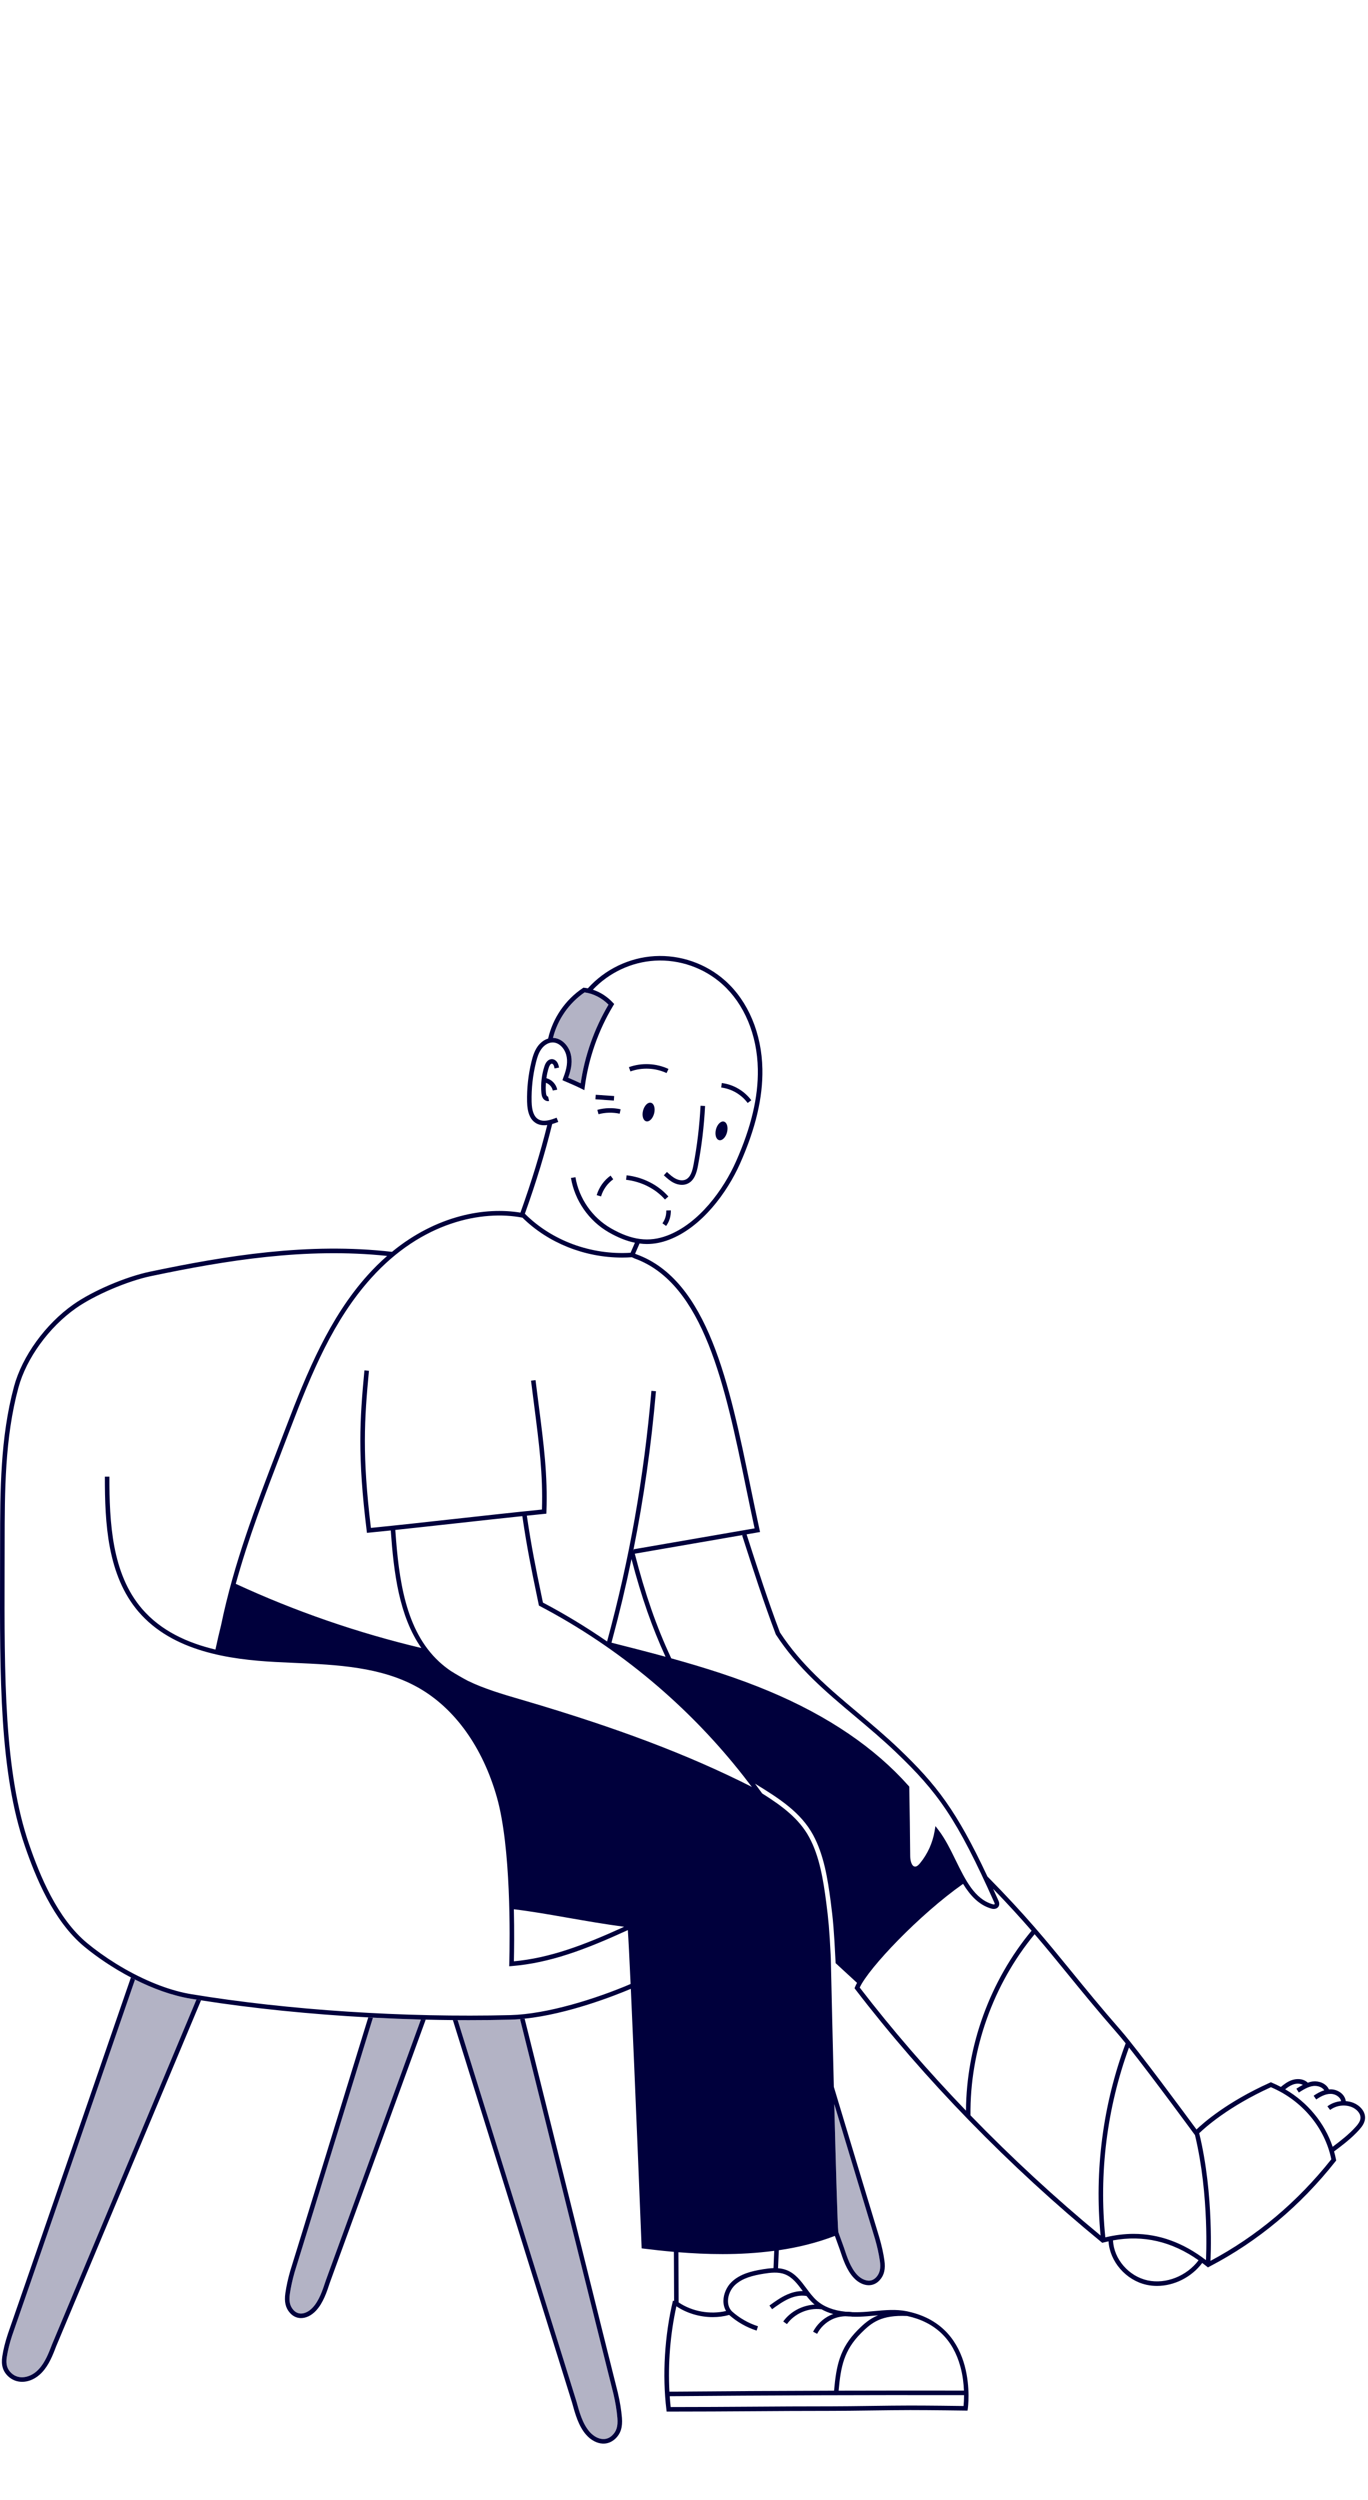 <?xml version="1.0" encoding="UTF-8"?>
<svg xmlns="http://www.w3.org/2000/svg" viewBox="0 0 353 645">
  <defs>
    <style>
      .cls-1 {
        fill: none;
      }

      .cls-1, .cls-2, .cls-3 {
        stroke-width: 0px;
      }

      .cls-2 {
        mix-blend-mode: multiply;
        opacity: .3;
      }

      .cls-2, .cls-3 {
        fill: #00003c;
      }

      .cls-4 {
        isolation: isolate;
      }
    </style>
  </defs>
  <g class="cls-4">
    <g id="Layer_1" data-name="Layer 1">
      <g>
        <path class="cls-1" d="M285.221,577.242c2.466-.595,4.898-.905,7.283-.905,6.579,0,12.831,2.281,18.684,6.78.541-11.019-.45-22.356-2.836-32.26l-.148-.201c-.126-.172-10.654-14.533-16.88-22.398-5.694,15.628-7.801,32.518-6.104,48.984Z"/>
        <path class="cls-1" d="M312.353,583.305c11.894-6.327,22.384-15.129,31.18-26.203-1.654-8.154-7.594-15.245-15.586-18.603-11.018,4.999-17.071,10.484-18.504,11.873,2.457,10.098,3.474,21.687,2.909,32.932Z"/>
        <path class="cls-1" d="M172.812,618.227c.068.942.144,1.878.248,2.795,7.862-.002,14.478-.049,21.023-.095,6.548-.047,13.025-.093,20.608-.093,2.668,0,6.291-.05,9.941-.102,3.711-.051,7.449-.104,10.243-.104,4.743,0,11.782.099,13.755.127.056-.556.128-1.547.127-2.804-25.243-.05-50.786.044-75.945.276Z"/>
        <path class="cls-1" d="M147.33,303.91l1.157-.192c.914,5.486,4.339,10.416,9.159,13.188,5.346,3.074,9.83,3.653,14.538,1.87,8.189-3.099,14.524-11.889,17.721-19.082,3.932-8.848,5.78-16.647,5.649-23.843-.162-8.868-3.51-16.865-9.187-21.94-4.718-4.219-11.044-6.421-17.366-6.058-6.064.353-11.846,3.083-16.013,7.49,1.923.634,3.719,1.785,5.196,3.373l.301.324-.229.379c-3.852,6.374-6.399,13.646-7.364,21.03l-.106.812-.734-.362c-1.664-.818-3.025-1.397-4.339-1.955-.089-.022-.175-.052-.264-.072.004-.011.009-.023.013-.034l-.322-.137.174-.551c1.006-2.507,1.249-4.369.787-6.037-.435-1.575-1.812-3.22-3.589-3.159-1.035.034-2.096.682-2.839,1.733-.72,1.017-1.093,2.273-1.388,3.478-.808,3.291-1.181,6.679-1.107,10.07.051,2.401.619,3.888,1.736,4.545,1.336.787,3.136.197,4.716-.417l.425,1.093c-.423.165-.966.373-1.567.545-1.811,7.36-4.114,14.938-7.048,23.144,6.934,6.947,17.081,10.698,27.27,10.073l1.122-2.589c-2.159-.442-4.386-1.333-6.773-2.705-5.121-2.945-8.759-8.184-9.731-14.013ZM155.094,308.683l-1.125-.332c.598-2.025,1.872-3.816,3.585-5.045l.684.953c-1.503,1.078-2.619,2.649-3.144,4.424ZM171.88,316.301l-.946-.692c.69-.944,1.026-2.058.998-3.314l1.173-.025c.034,1.52-.378,2.876-1.224,4.031ZM186.245,279.421c2.986.364,5.834,2.027,7.618,4.448l-.944.696c-1.597-2.167-4.146-3.654-6.817-3.981l.142-1.163ZM184.745,291.397c.341-1.321,1.258-2.227,2.047-2.023s1.152,1.44.811,2.762-1.258,2.227-2.047,2.023c-.789-.204-1.152-1.44-.811-2.762ZM176.935,304.324c1.254-.567,1.72-2.215,2.011-3.753.951-5.033,1.564-10.176,1.823-15.286l1.171.06c-.262,5.163-.881,10.36-1.843,15.444-.346,1.835-.936,3.816-2.68,4.604-.444.202-.937.301-1.452.301-.668,0-1.371-.167-2.053-.498-1.018-.495-1.829-1.244-2.614-1.968l.795-.861c.723.665,1.47,1.355,2.332,1.773.892.435,1.807.504,2.509.184ZM172.495,275.789l-.494,1.063c-2.907-1.349-6.307-1.502-9.325-.423l-.395-1.104c3.306-1.182,7.03-1.015,10.214.464ZM168.792,287.276c-.341,1.321-1.258,2.227-2.047,2.023-.789-.204-1.152-1.44-.811-2.762s1.258-2.227,2.047-2.023c.789.204,1.152,1.44.811,2.762ZM161.688,303.226c4.219.481,8.148,2.476,10.78,5.473l-.881.774c-2.442-2.78-6.099-4.633-10.032-5.081l.133-1.166ZM160.144,286.195l-.251,1.145c-1.794-.393-3.679-.346-5.452.132l-.306-1.131c1.954-.529,4.032-.58,6.008-.145ZM153.727,282.45l4.753.325-.079,1.17-4.754-.325.08-1.17ZM143.105,275.665c-.066-.325-.135-.662-.283-.912-.114-.192-.289-.325-.434-.33-.345.03-.622.54-.779,1.017-.29.884-.488,1.803-.621,2.731,1.391.367,2.529,1.543,2.797,2.971l-1.152.218c-.172-.912-.891-1.692-1.766-1.997-.056.816-.07,1.633-.002,2.442.028.317.066.648.208.882.091.15.258.245.364.237l.248,1.145c-.089.019-.179.029-.269.029-.517,0-1.043-.305-1.345-.802-.274-.451-.337-.955-.374-1.391-.195-2.287.081-4.648.798-6.83.396-1.205,1.097-1.827,1.931-1.823.556.018,1.081.357,1.405.905.248.42.341.875.423,1.276l-1.149.234Z"/>
        <path class="cls-1" d="M343.43,540.22c-1.457-.042-2.869.81-3.797,1.444l-.662-.967c.704-.482,1.659-1.071,2.745-1.399-.564-.881-1.813-1.236-2.832-1.115-1.349.167-2.616.976-3.734,1.689l-.631-.99c.525-.334,1.086-.68,1.676-.991-.694-.368-1.638-.419-2.559-.079-.729.271-1.383.725-2.009,1.224,5.776,3.364,10.187,8.694,12.25,14.839,2.085-1.571,4.209-3.203,5.961-5.16.558-.622,1.139-1.367,1.218-2.177.125-1.27-1.033-2.427-2.241-2.913-1.825-.735-4.019-.443-5.588.743l-.708-.934c1.024-.775,2.269-1.222,3.544-1.339-.24-1.131-1.516-1.854-2.633-1.877Z"/>
        <path class="cls-1" d="M132.602,506.025c9.224-.874,17.863-4.073,28.456-8.915-4.993-.663-9.957-1.525-14.769-2.367-4.942-.865-9.605-1.674-13.692-2.151.134,5.693.07,10.598.005,13.434Z"/>
        <path class="cls-1" d="M183.928,597.822c-3.32.001-6.703-.984-9.395-2.798-1.57,7.072-2.196,14.828-1.794,22.031,14.081-.13,28.28-.212,42.481-.255.565-6.338,1.411-10.938,6.146-15.688,1.545-1.55,3.064-2.895,5.225-3.764-.296.027-.592.054-.887.082-1.286.12-2.615.244-3.926.283-.634.017-1.246.015-1.841-.004l-0.0.001c-.005-.001-.009-.001-.014-.001-.604-.019-1.187-.057-1.75-.113-1.212.032-2.417.297-3.509.827-1.625.79-2.98,2.107-3.816,3.708l-1.04-.543c.952-1.822,2.494-3.321,4.343-4.219.281-.137.579-.231.871-.34-1.154-.314-2.192-.742-3.13-1.274l-.006.044c-3.326-.433-6.873,1.103-8.828,3.828l-.953-.682c1.842-2.57,4.942-4.183,8.103-4.356-.085-.072-.18-.133-.263-.207-.676-.604-1.27-1.299-1.833-2.013-1.721-.304-3.398.197-4.524.694-1.556.687-2.98,1.719-4.357,2.718l-.688-.951c1.427-1.034,2.903-2.103,4.573-2.839,1.025-.453,2.462-.91,4.028-.89-.004-.005-.008-.01-.011-.015-1.358-1.827-2.64-3.551-4.588-4.309-1.732-.671-3.741-.429-5.489-.148-2.728.441-5.52,1.106-7.454,2.967-1.07,1.03-1.744,2.572-1.758,4.027-.007.765.167,1.86,1.036,2.729,1.909,1.71,4.235,3.043,6.705,3.832l-.357,1.118c-2.603-.832-5.055-2.236-7.099-4.054l.005.018c-1.348.377-2.772.559-4.209.559Z"/>
        <path class="cls-1" d="M175.117,594.018c3.454,2.358,8.167,3.197,12.235,2.217-.447-.765-.687-1.647-.678-2.624.017-1.759.828-3.621,2.118-4.861,2.167-2.084,5.164-2.808,8.081-3.279.861-.139,1.784-.263,2.721-.291l.189-4.466c-4.48.594-8.971.848-13.319.849-3.961,0-7.796-.196-11.404-.487.002,2.139.014,3.813.026,5.54.015,2.045.031,4.199.032,7.403Z"/>
        <path class="cls-1" d="M248.736,616.778c-.069-1.781-.305-3.928-.903-6.138-1.932-7.141-6.563-11.548-13.753-13.114-6.628-.298-9.114,1.636-11.882,4.412-4.448,4.464-5.244,8.664-5.8,14.859,10.799-.03,21.596-.04,32.338-.019Z"/>
        <path class="cls-1" d="M131.397,507.305l.017-.653c.176-6.821.465-30.079-3.207-42.987-3.661-12.871-10.836-22.89-20.204-28.212-9.553-5.428-21.022-5.938-32.114-6.43-1.621-.072-3.237-.144-4.842-.231-11.796-.636-26.466-2.683-35.289-12.949-8.063-9.383-8.718-22.919-8.698-34.869l1.173.002c-.019,11.739.614,25.025,8.415,34.102,4.924,5.73,11.791,8.807,18.941,10.513.483-2.243.969-4.327,1.455-6.289,3.32-16.02,8.817-30.361,14.599-45.436.676-1.762,1.358-3.541,2.042-5.338,5.565-14.602,11.374-28.615,21.204-39.554,1.635-1.82,3.311-3.46,5.01-4.941-21.055-2.223-41.74,1.174-60.989,5.217-6.035,1.267-14.515,4.897-19.306,8.265-6.985,4.91-12.816,12.961-14.855,20.511-3.518,13.025-3.533,26.739-3.548,40.003l-.013,6.592c-.07,28.15-.131,52.462,6.327,71.233,2.701,7.851,7.194,19.035,14.996,25.485,4.198,3.471,10.147,7.347,16.602,10.072l8.428,2.739c.631.138,1.262.259,1.891.363,24.954,4.104,54.94,6.068,82.26,5.385,9.542-.237,22.185-4.259,30.835-7.944l.227.532c-.316-6.898-.583-12.225-.746-14.518-11.171,5.128-20.183,8.476-29.959,9.284l-.651.054Z"/>
        <path class="cls-1" d="M283.998,576.769c-1.628-16.691.596-33.795,6.467-49.589-.825-1.028-1.552-1.907-2.13-2.569-5.234-5.993-9.099-10.736-12.838-15.324-2.845-3.491-5.525-6.779-8.524-10.262-10.715,12.96-16.735,29.921-16.55,46.735,10.546,10.881,21.832,21.315,33.575,31.009Z"/>
        <path class="cls-1" d="M257.539,492.054c-.262.3-.655.457-1.11.457-.203,0-.419-.031-.641-.095-3.207-.926-5.434-3.389-7.276-6.377-11.277,7.929-24.377,21.728-26.669,26.752,8.306,10.808,17.531,21.473,27.418,31.759.109-16.749,6.224-33.548,16.931-46.425-2.862-3.294-6.036-6.787-9.931-10.813.459,1.006.924,2.035,1.404,3.11.278.624.233,1.22-.127,1.632Z"/>
        <path class="cls-1" d="M296.13,588.342c4.732,1.024,10.089-1.103,13.151-5.187-6.857-4.853-14.262-6.576-22.079-5.135.201,4.78,4.029,9.26,8.928,10.322Z"/>
        <path class="cls-1" d="M100.834,394.851c-1.897.199-3.761.39-5.575.571l-.57.057-.07-.569c-2.371-19.29-1.8-28.491-.579-41.354l1.167.11c-1.201,12.657-1.769,21.748.506,40.533,6.955-.699,14.615-1.545,22.03-2.365,7.439-.822,15.126-1.671,22.102-2.372.288-9.06-.723-16.897-1.996-26.774-.267-2.068-.544-4.217-.821-6.476l1.163-.142c.277,2.256.554,4.402.821,6.468,1.304,10.114,2.334,18.104,1.988,27.478l-.019.511-.508.05c-1.476.147-2.99.303-4.524.463,1.202,8.198,2.36,13.787,3.694,20.217l.457,2.207c5.715,3.013,11.243,6.369,16.557,10.036,5.755-21.106,9.499-42.262,11.438-64.667l1.168.101c-1.217,14.067-3.145,27.644-5.83,41.026l.102-.026-.038-.218,31.221-5.399c-.762-3.495-1.494-7.051-2.229-10.616-5.325-25.86-10.832-52.599-28.785-59.033l-.649-.304c-.844.057-1.69.089-2.532.089-9.658,0-19.068-3.752-25.714-10.304-10.373-2.004-25.965,1.049-39.047,15.605-9.708,10.804-15.245,24.14-20.981,39.188-.685,1.799-1.367,3.578-2.044,5.341-4.419,11.521-8.668,22.614-11.9,34.342,15.343,7.09,31.447,12.652,47.89,16.558-5.753-8.249-7.117-19.398-7.894-30.335Z"/>
        <path class="cls-3" d="M165.934,286.538c-.341,1.321.022,2.558.811,2.762.789.204,1.706-.702,2.047-2.023.341-1.321-.022-2.558-.811-2.762-.789-.204-1.706.702-2.047,2.023Z"/>
        <path class="cls-3" d="M185.556,294.159c.789.204,1.706-.702,2.047-2.023s-.022-2.558-.811-2.762-1.706.702-2.047,2.023c-.341,1.321.022,2.558.811,2.762Z"/>
        <path class="cls-2" d="M152.132,627.395c.992,1.134,2.234,1.82,3.406,1.88.893.049,1.704-.259,2.407-.912,1.132-1.051,1.541-2.393,1.37-4.488-.156-1.908-.497-4.001-1.012-6.223-.312-1.087-22.082-88.593-24.105-96.72-.834.067-1.662.116-2.477.137-3.574.089-7.196.133-10.845.133-.924,0-1.854-.008-2.782-.014l30.663,98.408c.735,2.695,1.563,5.727,3.376,7.799Z"/>
        <path class="cls-2" d="M1.75,608.128c-.288,1.882.078,3.127,1.223,4.168,1.976,1.793,4.706,1.027,6.409-.444,1.825-1.578,2.85-3.936,3.667-6.023l.333-.862,37.301-89.07c-.479-.077-.966-.15-1.442-.228-4.894-.805-9.847-2.656-14.402-4.947-2.99,8.675-31.297,90.8-31.697,91.8-.645,1.942-1.13,3.891-1.393,5.606Z"/>
        <path class="cls-2" d="M74.799,591.783c-.275,1.911-.005,3.161.904,4.178.548.613,1.202.928,1.945.937.983.008,2.101-.544,3.022-1.526,1.694-1.806,2.594-4.55,3.389-6.97l24.553-67.366c-4.123-.108-8.255-.269-12.377-.483-1.948,6.339-19.846,64.588-20.189,65.587-.573,1.993-.996,3.901-1.247,5.644Z"/>
        <path class="cls-2" d="M221.17,586.89c.921.981,2.025,1.494,3.023,1.526.742-.009,1.396-.324,1.944-.937.909-1.017,1.179-2.266.903-4.178-.248-1.726-.682-3.686-1.256-5.671-.147-.429-4.951-16.342-10.509-34.774.424,16.683.847,31.421,1.047,32.994l.201.594,1.253,3.458c.8,2.436,1.701,5.18,3.394,6.986Z"/>
        <path class="cls-3" d="M218.175,597.596c.563.056,1.146.095,1.75.113-.578-.106-1.164-.129-1.75-.113Z"/>
        <path class="cls-3" d="M145.715,278.943c-.015-.006-.03-.013-.044-.019l-.207-.088c-.004.011-.009.023-.013.034.089.02.176.051.264.072Z"/>
        <path class="cls-2" d="M142.688,267.779c2.268.045,3.994,2.025,4.545,4.021.499,1.805.309,3.751-.622,6.25,1.012.431,2.048.879,3.231,1.443,1.039-7.117,3.512-14.109,7.18-20.295-1.745-1.745-3.918-2.857-6.18-3.16-4.037,2.767-6.968,6.998-8.154,11.741Z"/>
        <path class="cls-3" d="M140.988,278.172c.133-.928.33-1.847.621-2.731.156-.476.433-.987.779-1.017.145.005.32.137.434.33.148.25.216.586.283.912l1.149-.234c-.081-.401-.174-.856-.423-1.276-.324-.547-.849-.886-1.405-.905-.834-.003-1.535.618-1.931,1.823-.716,2.182-.992,4.543-.798,6.83.037.436.1.94.374,1.391.302.497.828.802,1.345.802.09,0,.18-.009.269-.029l-.248-1.145c-.105.008-.273-.087-.364-.237-.141-.234-.18-.565-.208-.882-.069-.808-.054-1.626.002-2.442.875.305,1.595,1.085,1.766,1.997l1.152-.218c-.268-1.428-1.407-2.604-2.797-2.971Z"/>
        <path class="cls-3" d="M171.299,303.228c.785.724,1.596,1.473,2.614,1.968.682.331,1.386.498,2.053.498.515,0,1.008-.1,1.452-.301,1.744-.788,2.333-2.769,2.68-4.604.961-5.085,1.581-10.282,1.843-15.444l-1.171-.06c-.259,5.11-.872,10.253-1.823,15.286-.291,1.538-.757,3.186-2.011,3.753-.702.32-1.617.251-2.509-.184-.862-.418-1.61-1.107-2.332-1.773l-.795.861Z"/>
        <path class="cls-3" d="M171.587,309.473l.881-.774c-2.632-2.997-6.561-4.992-10.78-5.473l-.133,1.166c3.933.448,7.59,2.301,10.032,5.081Z"/>
        <path class="cls-3" d="M170.935,315.61l.946.692c.846-1.155,1.258-2.511,1.224-4.031l-1.173.025c.028,1.256-.307,2.371-.998,3.314Z"/>
        <path class="cls-3" d="M153.97,308.351l1.125.332c.525-1.775,1.641-3.346,3.144-4.424l-.684-.953c-1.713,1.229-2.987,3.02-3.585,5.045Z"/>
        <path class="cls-3" d="M192.92,284.566l.944-.696c-1.785-2.421-4.633-4.084-7.618-4.448l-.142,1.163c2.671.326,5.22,1.814,6.817,3.981Z"/>
        <path class="cls-3" d="M172.001,276.852l.494-1.063c-3.184-1.478-6.908-1.646-10.214-.464l.395,1.104c3.019-1.08,6.418-.926,9.325.423Z"/>
        <rect class="cls-3" x="155.477" y="280.816" width="1.173" height="4.764" transform="translate(-137.129 419.562) rotate(-86.085)"/>
        <path class="cls-3" d="M154.136,286.341l.306,1.131c1.773-.477,3.658-.524,5.452-.132l.251-1.145c-1.977-.434-4.055-.384-6.008.145Z"/>
        <polygon class="cls-3" points="311.69 584.991 311.696 584.988 311.686 584.987 311.69 584.991"/>
        <g>
          <path class="cls-3" d="M349.254,542.539c-.637-.257-1.311-.398-1.993-.451-.238-1.859-2.118-3.005-3.807-3.041-.184-.006-.364.005-.544.02-.71-1.589-2.6-2.237-4.169-2.047-.448.055-.872.176-1.284.325-.039-.039-.079-.078-.118-.118-1.227-1.048-2.929-.953-4.11-.513-1.037.385-1.919,1.051-2.712,1.714h0c-.767-.401-1.549-.78-2.357-1.111l-.233-.095-.23.103c-11.144,5.017-17.243,10.435-18.952,12.085-2.433-3.311-15.122-20.528-19.527-25.572-5.22-5.977-9.08-10.713-12.812-15.293-6.278-7.703-11.752-14.418-21.616-24.417-7.995-17.034-13.172-23.696-22.761-32.874-3.508-3.357-7.131-6.401-10.634-9.344-7.51-6.309-14.605-12.27-20.145-20.753-3.035-7.995-5.863-16.785-8.598-25.292l3.474-.601-.132-.599c-.808-3.682-1.581-7.436-2.357-11.2-5.39-26.176-10.965-53.244-29.487-59.878l-.267-.126,1.143-2.636c.639.082,1.274.133,1.906.133,1.891,0,3.761-.365,5.668-1.087,8.527-3.227,15.085-12.294,18.378-19.703,4.003-9.008,5.884-16.97,5.75-24.34-.168-9.195-3.659-17.502-9.578-22.794-4.949-4.425-11.593-6.739-18.216-6.354-6.574.383-12.847,3.413-17.244,8.313-.308-.062-.618-.114-.93-.149l-.213-.024-.178.12c-4.501,3.013-7.735,7.736-8.928,13.014-1.033.315-2.005,1.038-2.723,2.051-.833,1.177-1.246,2.559-1.569,3.877-.833,3.391-1.216,6.881-1.141,10.374.061,2.841.818,4.649,2.313,5.53.664.392,1.391.536,2.114.536.262,0,.52-.034.778-.067-1.79,7.187-4.05,14.594-6.918,22.606-9.023-1.505-21.57.629-33.147,10.116h0c-21.606-2.485-42.793.99-62.477,5.122-6.271,1.316-14.757,4.949-19.74,8.453-7.196,5.058-13.206,13.366-15.313,21.166C.058,370.894.043,384.688.027,398.026l-.013,6.591c-.07,28.257-.131,52.66,6.391,71.618,2.747,7.984,7.327,19.369,15.358,26.007,3.187,2.635,7.37,5.501,12.021,7.942.348.183.702.36,1.055.538,4.555,2.29,9.508,4.142,14.402,4.947.475.078.963.151,1.442.228.397.064.794.126,1.193.189,13.431,2.1,28.191,3.592,43.153,4.404.402.022.804.043,1.207.064,4.122.213,8.254.375,12.377.483.412.011.825.021,1.237.03,2.344.055,4.684.096,7.015.117.411.004.82.004,1.23.006.928.006,1.857.014,2.782.014,3.649,0,7.27-.043,10.845-.133.815-.02,1.643-.069,2.477-.137.391-.032.786-.078,1.179-.119,11.188-1.166,23.376-5.991,27.405-7.697.063-.027.145-.06.204-.086h0c-.059.025-.141.059-.204.086,1.094,23.981,2.75,65.884,2.773,66.464l.019.497.494.062c2.417.302,5.047.594,7.819.836.002,2.192.013,3.891.027,5.647.014,1.961.029,4.033.031,7.024l-.298-.071c-2.152,8.983-2.767,19.226-1.689,28.103l.063.515h.519c8.095,0,14.861-.048,21.553-.095,6.546-.047,13.02-.093,20.6-.093,2.672,0,6.301-.05,9.958-.102,3.705-.051,7.438-.104,10.227-.104,5.526,0,14.18.134,14.267.135l.513.008.076-.507c.031-.212,2.926-21.06-15.413-25.056l.001-.018c-.031-.002-.058-.001-.089-.003-.076-.016-.144-.038-.221-.053-2.79-.569-5.649-.301-8.414-.043-1.267.119-2.577.242-3.851.278-.615.017-1.208.016-1.781-.001-.58-.096-1.165-.127-1.751-.116-3.192-.328-5.662-1.288-7.484-2.917-.99-.884-1.836-2.022-2.653-3.122-1.397-1.879-2.841-3.823-5.104-4.702-.719-.279-1.462-.421-2.207-.479l.197-4.642c4.922-.724,9.808-1.907,14.464-3.701l1.241,3.426c.833,2.535,1.776,5.41,3.647,7.405,1.133,1.208,2.533,1.898,3.848,1.898h.045c1.07-.014,2.039-.472,2.804-1.328,1.149-1.285,1.516-2.865,1.19-5.126-.261-1.804-.695-3.764-1.299-5.856-.162-.476-5.683-18.768-11.739-38.854-.295-11.833-.582-24.133-.784-33.078l-.031-.82c-.337-6.695-.577-9.338-1.164-13.805-.758-5.767-1.722-11.81-4.399-16.738-2.595-4.777-6.952-8.026-12.12-11.279-.608-.845-1.217-1.689-1.842-2.522,6.382,3.889,11.851,7.457,14.992,13.242,2.772,5.104,3.758,11.268,4.53,17.144.626,4.763.86,7.471,1.232,15.095.013.275.026.536.04.824l5.532,5.09c-.219.396-.4.761-.527,1.083l-.122.308.202.265c17.77,23.17,39.724,45.723,63.489,65.222l.233.19.291-.077c.443-.118.883-.216,1.323-.314.315,5.224,4.503,10.076,9.842,11.232.875.19,1.768.282,2.666.282,4.415,0,8.908-2.233,11.674-5.929.301.228.602.46.902.7h0s.563.448.563.448l.01.001c.198-.106.397-.212.595-.318,0-0,0-0,0-.001,0,0,0,0,0,.001,12.368-6.463,23.247-15.56,32.33-27.053l.167-.21-.05-.263c-.133-.698-.307-1.386-.5-2.069,2.239-1.684,4.55-3.426,6.474-5.575.685-.764,1.4-1.698,1.512-2.846.19-1.93-1.406-3.486-2.97-4.116ZM225.785,577.631c.573,1.985,1.007,3.945,1.256,5.671.276,1.911.006,3.161-.903,4.178-.548.613-1.202.928-1.944.937-.998-.032-2.102-.545-3.023-1.526-1.694-1.806-2.594-4.55-3.394-6.986l-1.253-3.458-.201-.594c-.2-1.573-.623-16.311-1.047-32.994,5.558,18.431,10.362,34.344,10.509,34.774ZM150.842,256.039c2.262.302,4.435,1.414,6.18,3.16-3.668,6.186-6.141,13.178-7.18,20.295-1.184-.563-2.219-1.012-3.231-1.443.93-2.5,1.121-4.446.622-6.25-.551-1.996-2.277-3.976-4.545-4.021,1.186-4.742,4.117-8.974,8.154-11.741ZM142.489,290c.601-.172,1.144-.381,1.567-.545l-.425-1.093c-1.581.614-3.381,1.204-4.716.417-1.117-.657-1.684-2.144-1.736-4.545-.074-3.391.299-6.778,1.107-10.07.295-1.205.668-2.461,1.388-3.478.743-1.05,1.804-1.698,2.839-1.733,1.777-.062,3.154,1.584,3.589,3.159.462,1.669.219,3.531-.787,6.037l-.174.551.322.137.207.088c.015.006.03.013.044.019,1.314.559,2.675,1.138,4.339,1.955l.734.362.106-.812c.965-7.384,3.511-14.656,7.364-21.03l.229-.379-.301-.324c-1.478-1.587-3.273-2.739-5.196-3.373,4.167-4.406,9.948-7.137,16.013-7.49,6.323-.363,12.648,1.839,17.366,6.058,5.677,5.074,9.025,13.071,9.187,21.94.131,7.196-1.717,14.995-5.649,23.843-3.197,7.193-9.532,15.983-17.721,19.082-4.708,1.783-9.193,1.204-14.538-1.87-4.821-2.772-8.245-7.703-9.159-13.188l-1.157.192c.972,5.829,4.609,11.067,9.731,14.013,2.386,1.372,4.614,2.263,6.773,2.705l-1.122,2.589c-10.188.625-20.336-3.126-27.27-10.073,2.934-8.206,5.237-15.784,7.048-23.144ZM134.808,314.152c6.646,6.552,16.055,10.304,25.714,10.304.843,0,1.688-.032,2.532-.089l.649.304c17.953,6.434,23.46,33.173,28.785,59.033.735,3.565,1.467,7.121,2.229,10.616l-31.221,5.399.038.218-.102.026c2.686-13.382,4.613-26.959,5.83-41.026l-1.168-.101c-1.939,22.404-5.683,43.561-11.438,64.667-5.313-3.667-10.842-7.024-16.557-10.036l-.457-2.207c-1.334-6.431-2.492-12.019-3.694-20.217,1.533-.16,3.048-.315,4.524-.463l.508-.05.019-.511c.347-9.373-.683-17.363-1.988-27.478-.266-2.066-.543-4.212-.821-6.468l-1.163.142c.277,2.26.554,4.408.821,6.476,1.274,9.876,2.284,17.714,1.996,26.774-6.976.701-14.663,1.55-22.102,2.372-7.415.82-15.075,1.666-22.03,2.365-2.276-18.785-1.708-27.876-.506-40.533l-1.167-.11c-1.221,12.863-1.792,22.064.579,41.354l.07.569.57-.057c1.814-.181,3.678-.372,5.575-.571.777,10.937,2.14,22.086,7.894,30.335-16.443-3.906-32.548-9.468-47.89-16.558,3.232-11.728,7.481-22.821,11.9-34.342.676-1.764,1.358-3.542,2.044-5.341,5.735-15.048,11.272-28.384,20.981-39.188,13.082-14.556,28.674-17.61,39.047-15.605ZM192.059,395.94l-.002.001.001-.001s0.0 0.0 0.0.001ZM167.06,415.851c1.423,4.066,2.968,7.872,4.679,11.596-4.667-1.274-9.333-2.463-13.953-3.631.066-.243.125-.487.191-.731,1.874-6.93,3.526-13.871,4.975-20.857,1.294,4.941,2.64,9.431,4.107,13.623ZM162.526,511.953c-8.65,3.685-21.293,7.707-30.835,7.944-27.32.684-57.306-1.28-82.26-5.385-.63-.104-1.26-.225-1.891-.363-2.839-.62-5.678-1.578-8.428-2.739-6.455-2.726-12.404-6.601-16.602-10.072-7.802-6.45-12.295-17.634-14.996-25.485-6.457-18.771-6.397-43.082-6.327-71.233l.013-6.592c.015-13.264.031-26.977,3.548-40.003,2.039-7.549,7.87-15.601,14.855-20.511,4.791-3.368,13.271-6.998,19.306-8.265,19.248-4.043,39.934-7.439,60.989-5.217 0,0,0,0,0,0-0,0-0,0-0,0-1.699,1.481-3.374,3.121-5.01,4.941-9.83,10.939-15.639,24.952-21.204,39.554-.685,1.797-1.367,3.575-2.042,5.338-5.782,15.075-11.279,29.416-14.599,45.436-.486,1.961-.972,4.045-1.455,6.289-7.149-1.705-14.017-4.783-18.941-10.513-7.801-9.077-8.434-22.362-8.415-34.102l-1.173-.002c-.019,11.95.636,25.486,8.698,34.869,8.823,10.266,23.493,12.313,35.289,12.949,1.604.087,3.221.159,4.842.231,11.092.492,22.561,1.002,32.114,6.43,9.368,5.322,16.543,15.341,20.204,28.212,3.672,12.909,3.384,36.166,3.207,42.987l-.017.653.651-.054c9.776-.808,18.788-4.156,29.959-9.284.158,2.223.414,7.304.717,13.9-.066.028-.132.057-.198.085ZM132.598,492.592c4.087.477,8.749,1.286,13.692,2.151,4.812.842,9.776,1.704,14.769,2.367-10.592,4.842-19.232,8.041-28.456,8.915.065-2.836.129-7.741-.005-13.434ZM135.436,438.784l-1.278-.376c-4.554-1.335-9.201-2.702-13.414-4.745-1.477-.777-2.943-1.629-4.439-2.562-1.045-.72-2.048-1.501-2.988-2.372-8.726-8.081-10.408-21.192-11.316-34.002,5.188-.548,10.589-1.144,15.871-1.728,5.634-.622,11.409-1.26,16.909-1.838,1.21,8.258,2.373,13.873,3.714,20.334l.569,2.75.246.128c20.459,10.741,38.541,25.899,52.742,44.117.666.854,1.329,1.711,1.977,2.578-.102-.062-.204-.124-.306-.187-16.117-8.141-34.244-15.009-58.286-22.099ZM248.632,620.755c-1.973-.029-9.012-.127-13.755-.127-2.794,0-6.532.053-10.243.104-3.65.051-7.274.102-9.941.102-7.583,0-14.06.046-20.608.093-6.545.046-13.161.093-21.023.095-.104-.916-.18-1.853-.248-2.795,25.16-.232,50.703-.326,75.945-.276.002,1.257-.071,2.248-.127,2.804ZM234.079,597.527c7.191,1.566,11.821,5.973,13.753,13.114.598,2.21.834,4.357.903,6.138-10.742-.021-21.539-.011-32.338.019.556-6.194,1.351-10.395,5.8-14.859,2.768-2.776,5.254-4.71,11.882-4.412ZM202.548,586.775c1.947.758,3.23,2.483,4.588,4.309.004.005.008.01.011.015-1.566-.019-3.003.438-4.028.89-1.67.736-3.145,1.805-4.573,2.839l.688.951c1.378-.999,2.802-2.03,4.357-2.718,1.126-.496,2.803-.998,4.524-.694.562.714,1.157,1.409,1.833,2.013.083.074.178.136.263.207-3.161.173-6.261,1.786-8.103,4.356l.953.682c1.954-2.726,5.502-4.261,8.828-3.828l.006-.044c.938.532,1.976.96,3.13,1.274-.292.108-.59.203-.871.34-1.849.898-3.392,2.397-4.343,4.219l1.04.543c.836-1.601,2.191-2.918,3.816-3.708,1.092-.53,2.297-.795,3.509-.827.586-.015,1.173.007,1.75.113.005.001.009.001.014.001l0-.001c.594.018,1.206.021,1.841.004,1.311-.039,2.64-.163,3.926-.283.294-.028.59-.055.887-.082-2.161.869-3.68,2.213-5.225,3.764-4.735,4.75-5.582,9.35-6.146,15.688-14.201.043-28.4.125-42.481.255-.403-7.203.223-14.959,1.794-22.031,2.691,1.814,6.075,2.799,9.395,2.798,1.437,0,2.861-.182,4.209-.559l-.005-.018c2.043,1.819,4.495,3.222,7.099,4.054l.357-1.118c-2.47-.789-4.797-2.122-6.705-3.832-.87-.869-1.044-1.964-1.036-2.729.014-1.454.688-2.997,1.758-4.027,1.934-1.861,4.726-2.526,7.454-2.967,1.748-.282,3.757-.523,5.489.148ZM199.782,580.714l-.189,4.466c-.937.028-1.86.152-2.721.291-2.917.471-5.914,1.194-8.081,3.279-1.29,1.24-2.101,3.102-2.118,4.861-.009.977.231,1.859.678,2.624-4.067.98-8.781.141-12.235-2.217-.001-3.203-.017-5.357-.032-7.403-.013-1.727-.024-3.401-.026-5.54,3.608.291,7.443.487,11.404.487,4.348-.001,8.839-.254,13.319-.849ZM198.518,436.356c-8.207-3.443-16.745-6.131-25.305-8.503-1.919-4.092-3.622-8.268-5.185-12.774-1.51-4.355-2.892-9.035-4.224-14.223l28.061-4.854-.365.118c.022.07.045.14.068.21,2.736,8.51,5.565,17.297,8.607,25.304l.057.111c5.64,8.659,12.814,14.685,20.408,21.065,3.489,2.932,7.097,5.962,10.578,9.293,10.739,10.277,15.64,16.97,25.377,38.798.101.226.084.355.06.383-.037.042-.217.101-.541.006-4.596-1.326-6.989-6.209-9.524-11.38-1.316-2.687-2.678-5.465-4.384-7.703l-.819-1.074-.226,1.331c-.509,3.007-1.797,5.847-3.725,8.212-.334.409-.778.882-1.248.905-.227.001-.411-.06-.581-.22-.437-.412-.726-1.382-.737-2.471-.057-5.707-.117-11.607-.236-17.724l-.005-.215-.143-.162c-8.74-9.868-20.841-18.087-35.968-24.432ZM221.843,512.791c2.292-5.023,15.392-18.823,26.669-26.752,1.842,2.987,4.069,5.451,7.276,6.377.222.064.438.095.641.095.455,0,.849-.157,1.11-.457.359-.412.405-1.008.127-1.632-.48-1.075-.945-2.104-1.404-3.11,3.895,4.026,7.069,7.519,9.931,10.813-10.707,12.876-16.823,29.675-16.931,46.425-9.886-10.285-19.112-20.951-27.418-31.759ZM283.998,576.769c-11.743-9.694-23.03-20.128-33.575-31.009-.185-16.814,5.835-33.775,16.55-46.735,2.999,3.483,5.679,6.771,8.524,10.262,3.739,4.588,7.605,9.331,12.838,15.324.579.662,1.305,1.542,2.13,2.569-5.871,15.793-8.095,32.898-6.467,49.589ZM296.13,588.342c-4.9-1.062-8.727-5.541-8.928-10.322,7.816-1.44,15.222.283,22.079,5.135-3.062,4.083-8.419,6.21-13.151,5.187ZM311.188,583.117c-5.853-4.499-12.105-6.78-18.684-6.78-2.385,0-4.817.31-7.283.905-1.698-16.466.41-33.356,6.104-48.984,6.226,7.865,16.754,22.226,16.88,22.398l.148.201h0c3.769,15.645,2.836,32.26,2.836,32.26ZM312.353,583.305h0s.976-16.962-2.909-32.932c1.433-1.389,7.486-6.874,18.504-11.873,7.992,3.358,13.931,10.449,15.586,18.603-8.796,11.074-19.287,19.876-31.18,26.203ZM349.839,548.717c-1.752,1.957-3.876,3.59-5.961,5.16-2.064-6.146-6.474-11.475-12.25-14.839h0c.625-.499,1.28-.954,2.009-1.224.921-.341,1.865-.289,2.559.079.033.018.043.02.04.016.003.004-.007.001-.04-.016-.59.311-1.151.656-1.676.991l.631.99c1.118-.714,2.385-1.522,3.734-1.689,1.019-.121,2.269.234,2.832,1.115-1.087.329-2.042.917-2.745,1.399l.662.967c.928-.634,2.34-1.486,3.797-1.444,1.118.023,2.393.745,2.633,1.877-1.274.117-2.519.564-3.544,1.339l.708.934c1.569-1.186,3.763-1.478,5.588-.743,1.208.487,2.366,1.643,2.241,2.913-.08.81-.66,1.555-1.218,2.177Z"/>
          <path class="cls-3" d="M159.437,617.359c-.308-1.076-21.97-88.142-24.06-96.545-.394.041-.789.087-1.179.119,2.022,8.127,23.793,95.634,24.105,96.72.515,2.222.856,4.315,1.012,6.223.172,2.095-.238,3.437-1.37,4.488-.703.653-1.513.961-2.407.912-1.172-.061-2.413-.747-3.406-1.88-1.813-2.072-2.64-5.104-3.376-7.799l-30.663-98.408c-.41-.002-.82-.002-1.23-.006l30.767,98.743c.763,2.797,1.628,5.968,3.618,8.242,1.2,1.372,2.741,2.202,4.228,2.28.078.005.156.006.233.006,1.118,0,2.162-.423,3.033-1.23,1.405-1.304,1.942-2.983,1.741-5.443-.162-1.964-.511-4.115-1.047-6.421Z"/>
          <path class="cls-3" d="M13.382,604.967l-.333.862c-.818,2.087-1.843,4.444-3.667,6.023-1.702,1.472-4.433,2.238-6.409.444-1.145-1.041-1.511-2.287-1.223-4.168.262-1.714.748-3.663,1.393-5.606.4-1,28.706-83.124,31.697-91.8-.353-.178-.707-.355-1.055-.538-2.397,6.955-31.296,90.795-31.743,91.934-.686,2.066-1.175,4.028-1.45,5.831-.346,2.256.161,3.912,1.594,5.214.995.904,2.233,1.35,3.528,1.35,1.497,0,3.071-.597,4.435-1.776,2.026-1.752,3.123-4.264,3.992-6.481l.329-.854,37.405-89.318c-.399-.062-.797-.125-1.193-.189l-37.301,89.07Z"/>
          <path class="cls-3" d="M84.059,588.402c-.794,2.42-1.695,5.164-3.389,6.97-.921.983-2.04,1.535-3.022,1.526-.743-.009-1.397-.324-1.945-.937-.909-1.017-1.179-2.266-.904-4.178.251-1.743.674-3.651,1.247-5.644.342-.999,18.241-59.248,20.189-65.587-.403-.021-.805-.042-1.207-.064-2.226,7.244-19.764,64.315-20.1,65.298-.597,2.072-1.031,4.032-1.29,5.829-.325,2.261.042,3.841,1.19,5.126.766.857,1.736,1.316,2.806,1.328h.044c1.315,0,2.715-.689,3.847-1.898,1.871-1.995,2.815-4.869,3.641-7.388l24.682-67.719c-.412-.01-.824-.02-1.237-.03l-24.553,67.366Z"/>
        </g>
      </g>
    </g>
  </g>
</svg>